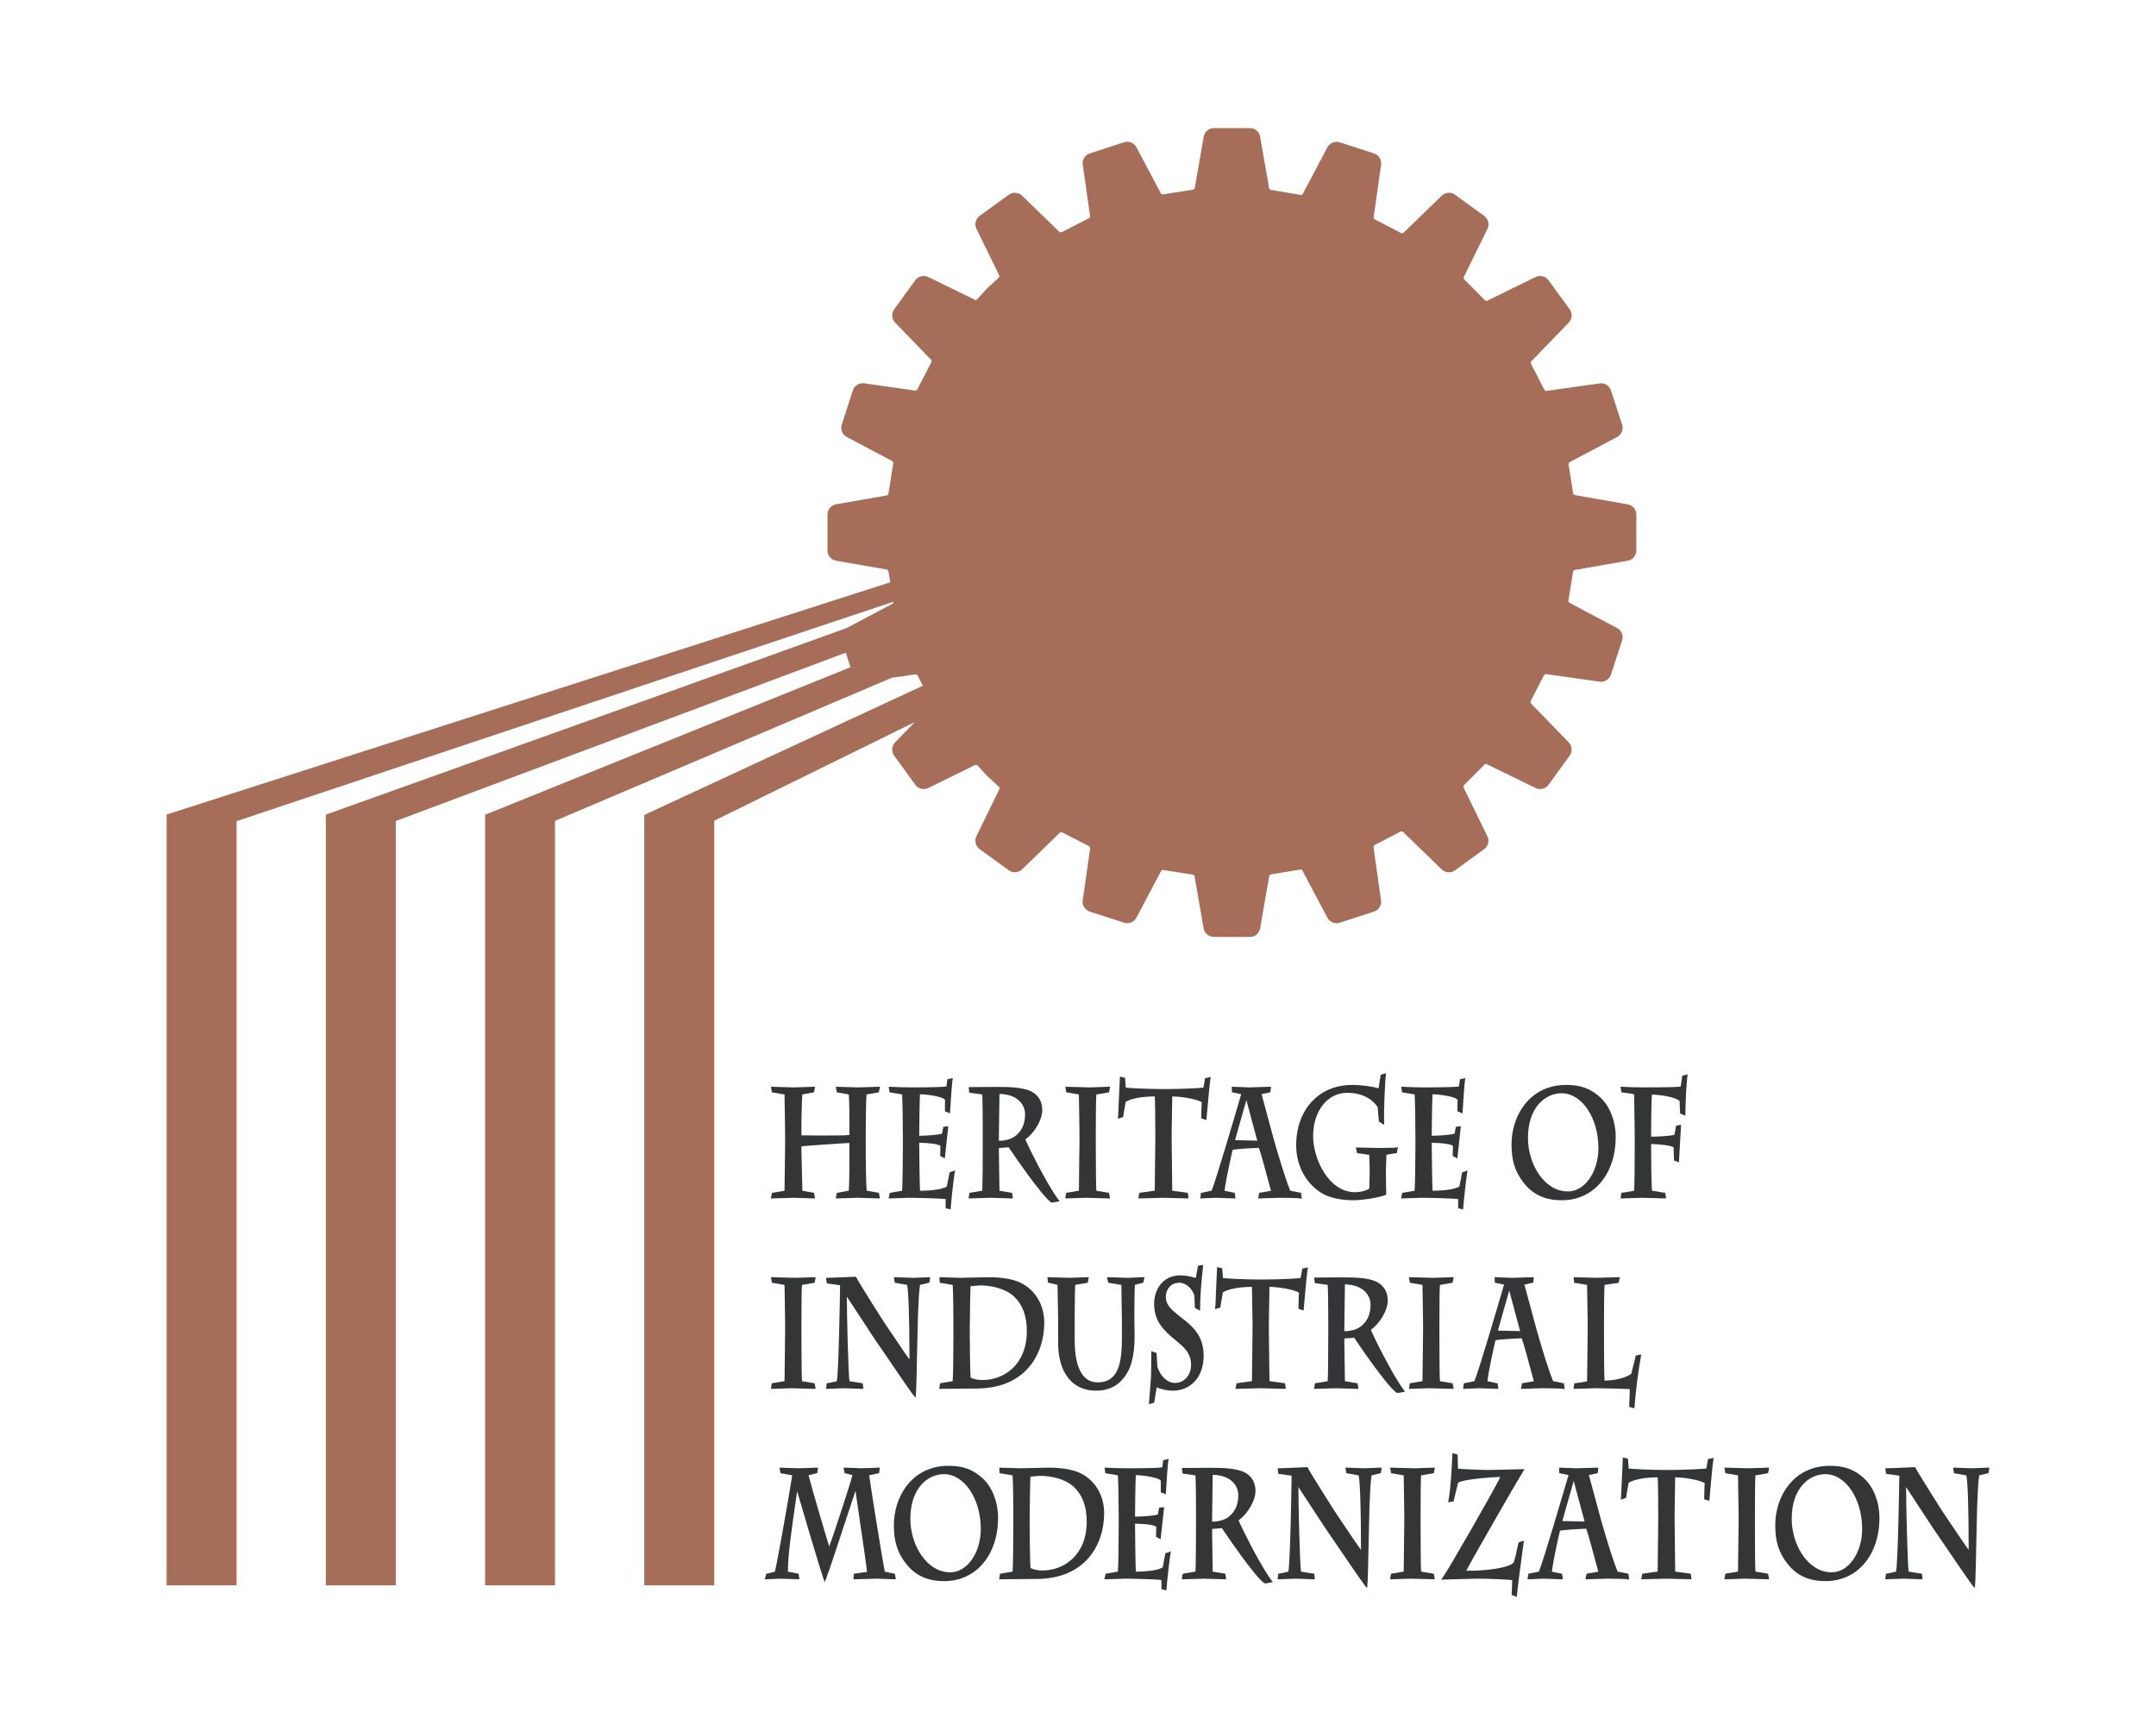 <?xml version="1.0" encoding="UTF-8" standalone="no"?><!DOCTYPE svg PUBLIC "-//W3C//DTD SVG 1.1//EN" "http://www.w3.org/Graphics/SVG/1.1/DTD/svg11.dtd"><svg width="100%" height="100%" viewBox="0 0 250 200" version="1.1" xmlns="http://www.w3.org/2000/svg" xmlns:xlink="http://www.w3.org/1999/xlink" xml:space="preserve" xmlns:serif="http://www.serif.com/" style="fill-rule:evenodd;clip-rule:evenodd;stroke-linejoin:round;stroke-miterlimit:2;"><rect x="0" y="0" width="250" height="200" fill="#808080" stroke="none"/><rect id="Artboard1" x="0" y="0" width="250" height="200" style="fill:none;"/><clipPath id="_clip1"><rect x="0" y="0" width="250" height="200"/></clipPath><g clip-path="url(#_clip1)"><rect x="-70.62" y="-47.945" width="435.984" height="285.109" style="fill:#fff;"/><g><path d="M188.761,58.48l0.004,0l-6.176,-1.084c-0.066,-0.013 -0.166,-0.117 -0.176,-0.191c-0.002,-0.012 -0.529,-3.366 -0.529,-3.366c-0.016,-0.081 0.047,-0.215 0.107,-0.247l5.536,-2.929c0.491,-0.266 0.74,-0.883 0.572,-1.408c-0.003,-0.001 -1.303,-4.005 -1.303,-4.005c-0.18,-0.531 -0.728,-0.874 -1.281,-0.803c-0.008,0 -6.209,0.881 -6.209,0.881c-0.066,0.009 -0.191,-0.056 -0.219,-0.115c-0.008,-0.016 -1.562,-3.048 -1.562,-3.048c-0.041,-0.073 -0.022,-0.211 0.025,-0.26l4.371,-4.51c0.381,-0.396 0.432,-1.058 0.111,-1.507c-0.001,-0.006 -2.482,-3.411 -2.482,-3.411c-0.332,-0.453 -0.98,-0.614 -1.477,-0.366l-5.625,2.758c-0.062,0.029 -0.203,-0.002 -0.244,-0.045c-0.011,-0.014 -2.418,-2.431 -2.418,-2.431c-0.06,-0.058 -0.084,-0.2 -0.054,-0.263l2.756,-5.613c0.242,-0.499 0.08,-1.145 -0.368,-1.472l-3.412,-2.478c-0.449,-0.324 -1.095,-0.282 -1.504,0.098c-0.009,0.008 -4.476,4.337 -4.476,4.337c-0.044,0.041 -0.184,0.061 -0.24,0.03c-0.017,-0.01 -3.071,-1.598 -3.071,-1.598c-0.076,-0.036 -0.148,-0.16 -0.136,-0.239l0.867,-6.113c0.073,-0.556 -0.282,-1.12 -0.809,-1.29l-4.002,-1.297c-0.531,-0.172 -1.148,0.078 -1.408,0.57l-2.873,5.428c-0.029,0.056 -0.156,0.116 -0.225,0.103c-0.013,-0.003 -3.463,-0.576 -3.463,-0.576c-0.078,-0.012 -0.187,-0.116 -0.201,-0.186l-1.052,-6.008c-0.084,-0.542 -0.594,-0.976 -1.161,-0.976l-4.209,0c-0.552,0 -1.064,0.429 -1.164,0.972c0,0.004 -1.045,5.992 -1.045,5.992c-0.011,0.07 -0.117,0.167 -0.193,0.178c-0.008,0.002 -3.488,0.543 -3.488,0.543c-0.086,0.018 -0.209,-0.041 -0.24,-0.101c-0.002,-0.001 -2.847,-5.377 -2.847,-5.377c-0.256,-0.493 -0.872,-0.744 -1.405,-0.568l-4.012,1.304c-0.533,0.171 -0.887,0.74 -0.801,1.292c0,0.001 0.854,5.988 0.854,5.988c0.009,0.062 -0.053,0.19 -0.118,0.22c-0.013,0.007 -3.173,1.62 -3.173,1.62c-0.069,0.039 -0.211,0.024 -0.262,-0.026l-4.348,-4.214c-0.402,-0.383 -1.064,-0.429 -1.51,-0.109c-0.003,0.001 -3.412,2.474 -3.412,2.474c-0.449,0.338 -0.605,0.983 -0.365,1.474l2.664,5.44c0.027,0.055 0.002,0.177 -0.043,0.216c0,0.001 -1.379,1.269 -1.379,1.269c-0.002,0.001 -1.181,1.289 -1.181,1.289c-0.039,0.044 -0.164,0.067 -0.213,0.044c-0.002,-0.001 -5.444,-2.663 -5.444,-2.663c-0.496,-0.244 -1.144,-0.085 -1.47,0.362c0,0.001 -2.477,3.408 -2.477,3.408c-0.322,0.453 -0.275,1.117 0.106,1.515c0.003,0.003 4.199,4.327 4.199,4.327c0.043,0.049 0.062,0.191 0.029,0.252c-0.006,0.011 -1.642,3.182 -1.642,3.182c-0.038,0.076 -0.163,0.144 -0.233,0.135c0,-0.001 -5.941,-0.849 -5.941,-0.849c-0.551,-0.079 -1.119,0.274 -1.291,0.808l-1.297,4.005c-0.037,0.112 -0.053,0.229 -0.053,0.345c0,0.429 0.238,0.856 0.623,1.061l5.309,2.81c0.05,0.028 0.107,0.136 0.107,0.202c0,0.008 -0.57,3.572 -0.57,3.572c-0.012,0.086 -0.113,0.186 -0.174,0.196c-0.004,0.001 -5.91,1.033 -5.91,1.033c-0.551,0.098 -0.979,0.608 -0.979,1.161l-0.002,4.214c0,0.558 0.43,1.068 0.981,1.161l5.908,1.031c0.068,0.014 0.168,0.116 0.178,0.188c0.002,0.011 0.125,0.766 0.211,1.288c-0.647,0.207 -83.909,26.923 -83.909,26.923l-0,89.369l8.113,0l-0,-88.601c0.709,-0.238 75.008,-25.052 76.163,-25.438c0.002,0.008 0.002,0.016 0.002,0.025c0,0.082 -0.053,0.181 -0.104,0.208l-5.324,2.818c-0.023,0.046 -60.038,21.508 -60.038,21.508l-0.352,0.126l-0,89.354l8.112,0l-0,-88.616c0.672,-0.251 51.167,-19.136 52.178,-19.513c0.171,0.532 0.386,1.195 0.543,1.681c-0.895,0.362 -42.367,17.107 -42.367,17.107l0.001,89.341l8.107,0l0,-88.633c0.634,-0.269 38.941,-16.543 39.068,-16.595c0.129,-0.019 2.744,-0.391 2.744,-0.391c0.072,-0.012 0.194,0.055 0.224,0.115c0.006,0.011 0.362,0.704 0.622,1.201c-0.973,0.451 -32.307,14.983 -32.307,14.983l0,89.32l8.114,0l0,-88.653c0.519,-0.255 19.027,-9.355 23.251,-11.433c-1.113,1.149 -2.292,2.364 -2.292,2.364c-0.217,0.221 -0.327,0.525 -0.327,0.827c0,0.244 0.073,0.489 0.221,0.689l2.475,3.403c0.324,0.45 0.968,0.611 1.47,0.368l5.483,-2.691c0.053,-0.025 0.178,0.003 0.224,0.052c-0.004,-0.007 1.131,1.225 1.131,1.225l1.405,1.293c0.043,0.04 0.068,0.16 0.041,0.215l-2.69,5.502c-0.244,0.495 -0.086,1.144 0.367,1.472l3.407,2.474c0.447,0.33 1.113,0.284 1.513,-0.102c0.002,-0.002 4.403,-4.267 4.403,-4.267c0.05,-0.049 0.195,-0.068 0.263,-0.033c0.002,0.002 3.106,1.594 3.106,1.594c0.08,0.038 0.148,0.168 0.138,0.238l-0.865,6.058c-0.08,0.548 0.274,1.114 0.805,1.287l4.01,1.299c0.539,0.172 1.157,-0.084 1.407,-0.579c-0.006,0.007 2.876,-5.429 2.876,-5.429c0.033,-0.065 0.16,-0.124 0.228,-0.111c0.014,0.002 3.45,0.541 3.45,0.541c0.076,0.01 0.179,0.101 0.19,0.173c0,0.005 1.061,6.072 1.061,6.072c0.094,0.548 0.606,0.976 1.165,0.976l4.216,0.003c0.557,0 1.065,-0.43 1.161,-0.976l1.062,-6.094c0.012,-0.071 0.117,-0.173 0.188,-0.182c0.013,-0.003 3.416,-0.564 3.416,-0.564c0.078,-0.015 0.201,0.04 0.228,0.094c0.003,0.008 2.918,5.508 2.918,5.508c0.262,0.491 0.879,0.744 1.404,0.576c0.004,-0.001 4.008,-1.307 4.008,-1.307c0.531,-0.172 0.882,-0.738 0.801,-1.289l-0.878,-6.189c-0.007,-0.065 0.058,-0.199 0.13,-0.233c0.008,-0.005 3.021,-1.566 3.021,-1.566c0.073,-0.04 0.211,-0.023 0.262,0.028l4.512,4.375c0.41,0.386 1.074,0.432 1.519,0.107l3.405,-2.482c0.455,-0.318 0.617,-0.969 0.361,-1.472l-2.768,-5.668c-0.031,-0.064 -0.004,-0.207 0.047,-0.256c0.008,-0.008 2.383,-2.394 2.383,-2.394c0.057,-0.06 0.195,-0.085 0.256,-0.056c0.004,0.002 5.689,2.779 5.689,2.779c0.487,0.247 1.137,0.087 1.469,-0.364c0.002,-0.004 2.471,-3.409 2.471,-3.409c0.322,-0.445 0.277,-1.109 -0.1,-1.511c-0.006,-0.004 -4.404,-4.539 -4.404,-4.539c-0.047,-0.05 -0.067,-0.187 -0.033,-0.251c0.006,-0.008 1.554,-3.009 1.554,-3.009c0.037,-0.076 0.164,-0.143 0.235,-0.133l6.234,0.884c0.551,0.073 1.113,-0.278 1.287,-0.8c0.002,-0.005 1.304,-4.008 1.304,-4.008c0.171,-0.534 -0.073,-1.137 -0.562,-1.405c-0.007,-0.004 -5.564,-2.947 -5.564,-2.947c-0.061,-0.032 -0.121,-0.155 -0.107,-0.221c0.003,-0.021 0.543,-3.37 0.543,-3.37c0.009,-0.086 0.112,-0.189 0.181,-0.201l6.174,-1.079c0.549,-0.096 0.979,-0.606 0.979,-1.161c0,0.001 0.003,-4.205 0.003,-4.205c0,-0.563 -0.431,-1.071 -0.982,-1.163" style="fill:#a66d59;fill-rule:nonzero;"/><path d="M90.97,138.055c-0.181,0.03 -1.428,0.243 -1.428,0.243l-0.037,0.097l-0.125,0.556l2.662,-0.077l2.457,0.077l-0.019,-0.176l-0.087,-0.473c0,0 -1.176,-0.214 -1.351,-0.245c-0.003,-0.206 -0.111,-4.654 -0.111,-4.654l0,-0.498c0.59,-0.07 4.588,-0.348 5.563,-0.387l-0.001,0.885c0.001,1.787 -0.002,3.963 -0.076,4.651c-0.167,0.031 -1.371,0.246 -1.371,0.246l-0.031,0.099l-0.101,0.552l2.585,-0.077l2.524,0.076l-0.018,-0.175l-0.09,-0.472c0,-0 -1.236,-0.218 -1.41,-0.249c-0.086,-0.687 -0.118,-3.349 -0.118,-5.509l0,-1.252c0,-0.644 0.03,-3.825 0.09,-4.4c0.114,-0.021 0.297,-0.054 0.297,-0.054l1.119,-0.19l0.028,-0.096l0.125,-0.556l-0.202,0.005l-2.333,0.072l-2.582,-0.077l0.016,0.176l0.087,0.474c0,-0 1.227,0.218 1.387,0.246c0.072,0.547 0.074,2.687 0.074,4.007l0,0.689c-0.427,0.063 -2.168,0.079 -5.3,0.048c0,-0 -0.141,-0.002 -0.262,-0.004l0,-0.733c0,-1.504 0.055,-3.437 0.107,-4.009c0.161,-0.028 1.34,-0.242 1.34,-0.242l0.031,-0.101l0.103,-0.551l-2.47,0.077l-2.64,-0.077l0.017,0.176l0.092,0.475c0,-0 1.283,0.215 1.459,0.244c0.004,0.206 0.068,4.401 0.068,4.401l0,1.68c0,0 -0.064,4.868 -0.068,5.082" style="fill:#333536;fill-rule:nonzero;"/><path d="M104.607,138.054c-0.157,0.026 -1.43,0.246 -1.43,0.246l-0.03,0.099l-0.105,0.553l2.319,-0.078c0.959,0 3.73,0.071 4.284,0.148c0.002,0.195 0.012,1.07 0.012,1.07l0.573,0.14l0.011,-0.172c0.058,-0.908 0.366,-3.612 0.462,-4.108l0.047,-0.243l-0.639,0.212l-0.11,0.585l-0.215,1.063c-0.464,0.293 -1.542,0.476 -3.105,0.49c-0.041,-0.793 -0.092,-4.287 -0.092,-5.351l0,-0.208c1.221,0.011 2.085,0.129 2.46,0.343c-0.007,0.169 -0.03,1.18 -0.03,1.18l0.535,0.286l0.406,-3.732l-0.178,0.02l-0.402,0.05c0,-0 -0.118,0.658 -0.141,0.782c-0.355,0.133 -1.522,0.244 -2.65,0.254l0,-0.211c0,-0.984 0.049,-3.994 0.088,-4.602c0.964,0.021 2.722,0.29 2.908,0.661c-0.013,0.004 -0.013,0.724 -0.013,0.973c0,0.054 -0.002,0.349 -0.002,0.349l0.59,0.237l0.01,-0.202c0.031,-0.624 0.212,-3.325 0.279,-3.68l0.041,-0.215l-0.212,0.047l-0.424,0.095c-0,-0 -0.088,0.677 -0.11,0.83c-0.337,0.067 -1.829,0.109 -4.017,0.109l-1.238,-0.019c0.003,0 -0.314,-0.011 -0.314,-0.011l-1.125,-0.049l0.1,0.654l0.365,0.056c0,0 0.921,0.159 1.089,0.188c0.051,0.676 0.09,3.351 0.09,4.884l-0,0.822c-0,1.879 -0.037,4.898 -0.087,5.456" style="fill:#333536;fill-rule:nonzero;"/><path d="M113.896,138.054c-0.166,0.028 -1.475,0.246 -1.475,0.246l-0.025,0.106l-0.082,0.546l2.551,-0.078l2.578,0.078l-0.014,-0.169l-0.07,-0.48c0,-0 -1.305,-0.221 -1.465,-0.246c-0.004,-0.214 -0.069,-4.619 -0.069,-4.619l0,-0.333c0.213,-0.017 0.998,-0.076 1.135,-0.088c0.349,0.541 3.959,5.826 4.961,6.409c0.102,0.017 0.721,-0.109 0.721,-0.109l0.223,-0.044l-0.135,-0.183c-1.426,-1.911 -3.574,-6.338 -3.832,-6.972c1.101,-0.829 1.957,-2.3 1.957,-3.415c0,-0.994 -0.448,-1.741 -1.289,-2.166c-1.024,-0.517 -2.838,-0.517 -4.041,-0.517l-3.045,0.018l-0.16,0.001l0.073,0.644c0,0 1.341,0.189 1.505,0.213c0.045,0.571 0.058,3.492 0.058,4.289l0,1.093c0,1.736 -0.011,5.054 -0.06,5.776Zm4.967,-8.851c0,1.884 -1.166,2.58 -1.524,2.747c-0.553,0.262 -1.082,0.307 -1.514,0.315l0,-0.4c0,0 0.062,-4.741 0.067,-5.035c2.172,0.059 2.971,1.294 2.971,2.373" style="fill:#333536;fill-rule:nonzero;"/><path d="M125.103,138.054c-0.188,0.031 -1.467,0.246 -1.467,0.246l-0.027,0.106l-0.082,0.546l2.367,-0.078l2.808,0.076l-0.017,-0.175l-0.09,-0.473l-0.15,-0.024c0,-0 -1.149,-0.195 -1.315,-0.224c-0.041,-0.419 -0.066,-2.432 -0.066,-5.544l0,-1.11c0,-2.612 0.023,-4.101 0.064,-4.506c0.172,-0.027 1.461,-0.245 1.461,-0.245l0.026,-0.1l0.103,-0.552l-0.195,0.005l-2.151,0.073l-2.836,-0.077l0.018,0.175l0.089,0.475c0,-0 1.278,0.216 1.46,0.245c0.004,0.207 0.068,4.418 0.068,4.418l0,1.058c0,-0 -0.066,5.473 -0.068,5.686" style="fill:#333536;fill-rule:nonzero;"/><path d="M130.292,129.109l0.237,-1.351c0.216,-0.14 1.091,-0.618 3.373,-0.639c0.039,0.594 0.064,2.988 0.064,4.227l0,0.808c0,-0 -0.066,5.665 -0.07,5.896c-0.207,0.029 -1.78,0.249 -1.78,0.249l-0.023,0.1l-0.103,0.553l2.91,-0.078l2.918,0.075l-0.014,-0.166l-0.07,-0.484l-0.494,-0.066c0,0 -1.118,-0.154 -1.311,-0.181c-0.002,-0.233 -0.068,-5.898 -0.068,-5.898l0,-0.807c0,-0 0.064,-3.965 0.068,-4.225c1.402,0.025 3.143,0.409 3.43,0.695c-0.039,0.007 -0.067,1.737 -0.067,1.737l-0.002,0.106l0.103,0.037l0.497,0.165l0.016,-0.183c0.046,-0.6 0.369,-4.202 0.449,-4.594l0.043,-0.213l-0.664,0.132l-0.047,0.291c0,-0 -0.117,0.654 -0.145,0.808c-0.373,0.054 -2.611,0.168 -4.586,0.168c-1.847,-0.001 -4.029,-0.114 -4.416,-0.167c-0.015,-0.185 -0.084,-1.132 -0.084,-1.132l-0.107,-0.04l-0.488,-0.106l-0.01,0.178l-0.182,4.076l-0.043,0.629l0.612,-0.2l0.054,-0.4" style="fill:#333536;fill-rule:nonzero;"/><path d="M139.265,138.304l-0.024,0.106l-0.062,0.543l1.797,-0.079l2.289,0.078l-0.02,-0.169l-0.07,-0.478c0,0 -0.996,-0.203 -1.18,-0.242c0.161,-1.364 0.817,-4.289 0.944,-4.761c0.572,-0.099 2.451,-0.209 3.037,-0.218c0.208,0.541 0.873,3.013 1.242,4.384c0,0 0.107,0.402 0.16,0.594c-0.228,0.039 -1.357,0.238 -1.357,0.238l-0.03,0.099l-0.104,0.553l2.56,-0.078c0.788,0 2.162,0.037 2.307,0.069l0.198,0.043l-0.08,-0.68c0,0 -1.133,-0.228 -1.261,-0.254c-0.68,-1.672 -1.586,-4.822 -1.887,-5.869c0,0 -1.252,-4.634 -1.438,-5.322c0.202,-0.044 1.014,-0.219 1.014,-0.219l0.022,-0.104l0.058,-0.541l-2.57,0.077l-1.975,-0.077l0,0.156l0.018,0.486l0.178,0.034c0,0 0.69,0.145 0.892,0.188c-0.521,1.803 -2.932,10.01 -3.433,11.191c-0.122,0.025 -1.225,0.252 -1.225,0.252Zm5.26,-10.757c0.179,0.673 0.754,2.818 0.754,2.818c0,0 0.428,1.582 0.511,1.888c-0.314,-0.005 -2.279,-0.055 -2.581,-0.062c0.083,-0.299 0.648,-2.301 0.648,-2.301c0,0 0.488,-1.709 0.668,-2.344" style="fill:#333536;fill-rule:nonzero;"/><path d="M153.173,138.279c1.147,0.727 2.705,0.88 3.813,0.88c0.921,0 2.789,-0.277 3.657,-0.599l0.095,-0.035l-0.032,-2.209l0,-0.571c0,-0 0.051,-1.68 0.055,-1.863c0.164,-0.027 0.973,-0.158 0.973,-0.158l0.238,-0.032l0.016,-0.102l0.111,-0.59l-0.213,0.048c-0.141,0.031 -1.387,0.05 -2.182,0.05l-2.488,-0.058l0.037,0.178l0.106,0.474l1.287,0.184c0,0 0.058,0.006 0.119,0.012c0.006,0.189 0.049,1.302 0.049,1.302l0,0.949c0,-0 -0.037,1.541 -0.039,1.679c-0.629,0.383 -1.479,0.411 -1.649,0.411c-3.011,0 -4.861,-3.789 -4.861,-6.507c0,-2.909 1.66,-5.02 3.945,-5.02c2.123,-0.001 3.131,1.043 3.541,1.667l0,0.011c0,0.145 0.133,1.562 0.133,1.562l0.006,0.067l0.058,0.046l0.557,0.368l-0.01,-0.276c-0.043,-1.68 0.12,-4.858 0.198,-5.502l0.025,-0.215l-0.207,0.058l-0.412,0.114c0,0 -0.205,1.333 -0.244,1.591c-0.619,-0.218 -1.971,-0.405 -3.039,-0.405c-1.694,-0 -3.08,0.484 -4.239,1.482c-0.849,0.736 -2.277,2.43 -2.277,5.508c0,2.304 1.074,4.361 2.873,5.501" style="fill:#333536;fill-rule:nonzero;"/><path d="M164.034,138.055c-0.16,0.027 -1.425,0.245 -1.425,0.245l-0.032,0.099l-0.103,0.553l2.318,-0.078c0.959,0 3.731,0.071 4.281,0.148c0.002,0.195 0.014,1.07 0.014,1.07l0.574,0.14l0.01,-0.172c0.055,-0.896 0.365,-3.602 0.461,-4.108l0.045,-0.243l-0.635,0.212l-0.108,0.585l-0.216,1.063c-0.465,0.293 -1.543,0.476 -3.105,0.49c-0.041,-0.793 -0.094,-4.287 -0.094,-5.351l0,-0.208c1.221,0.011 2.084,0.129 2.459,0.343c-0.004,0.169 -0.028,1.18 -0.028,1.18l0.536,0.286l0.407,-3.732l-0.181,0.02l-0.4,0.05c0,-0 -0.121,0.658 -0.143,0.782c-0.353,0.133 -1.521,0.244 -2.65,0.254l0,-0.211c0,-0.984 0.051,-3.994 0.09,-4.602c0.963,0.021 2.722,0.29 2.906,0.66c-0.012,0.005 -0.012,0.722 -0.012,0.972c0,0.053 -0.002,0.35 -0.002,0.35l0.588,0.24l0.01,-0.204c0.031,-0.591 0.213,-3.319 0.281,-3.68l0.039,-0.215l-0.213,0.047l-0.422,0.095c0,-0 -0.091,0.678 -0.111,0.83c-0.338,0.067 -1.824,0.109 -4.016,0.109l-1.24,-0.019c0.006,0 -0.31,-0.011 -0.31,-0.011l-1.125,-0.049l0.095,0.654l0.357,0.055c0,-0 0.931,0.161 1.1,0.189c0.053,0.686 0.092,3.359 0.092,4.884l0,0.822c0,2.104 -0.043,4.991 -0.092,5.457" style="fill:#333536;fill-rule:nonzero;"/><path d="M181.118,139.159c3.67,0 6.233,-3.021 6.233,-7.348c0,-1.793 -0.672,-3.531 -1.75,-4.536c-1.133,-1.057 -2.292,-1.487 -4.002,-1.487c-4.156,-0 -6.33,3.471 -6.33,6.9c0,1.857 0.398,3.137 1.381,4.414c1.425,1.845 3.232,2.058 4.468,2.058Zm-0.043,-12.405c2.354,-0 4.27,2.854 4.27,6.363c0,2.767 -1.588,5.021 -3.536,5.021c-2.771,-0 -4.634,-3.207 -4.634,-6.2c0,-3.563 2.022,-5.184 3.9,-5.184" style="fill:#333536;fill-rule:nonzero;"/><path d="M189.491,138.057c-0.152,0.025 -1.054,0.183 -1.054,0.183l-0.44,0.06l-0.004,0.106l-0.08,0.546l2.521,-0.078l2.755,0.078l-0.02,-0.17l-0.074,-0.48l-0.202,-0.029c0,0 -1.165,-0.193 -1.337,-0.22c-0.065,-0.632 -0.104,-3.545 -0.104,-5.026l0,-0.387c0.975,0.013 2.368,0.162 2.627,0.402c-0.007,0.001 -0.011,0.065 -0.011,0.17c0,0.378 0.041,1.245 0.041,1.245l0.004,0.095l0.089,0.04l0.479,0.173l0.246,-4.353l-0.18,0.026l-0.392,0.071l-0.035,0.203c0,0 -0.135,0.717 -0.163,0.856c-0.449,0.14 -1.889,0.216 -2.705,0.222l0,-0.247c0,-1.421 0.041,-4.186 0.098,-4.638c0.82,0.019 2.785,0.258 3.223,0.78c-0.004,0.002 -0.005,0.037 -0.005,0.098c0,0.306 0.044,1.222 0.044,1.222l0.006,0.089l0.082,0.044l0.523,0.229l0.002,-0.217c0.014,-1.303 0.125,-3.548 0.238,-4.38l0.032,-0.217l-0.213,0.059l-0.414,0.116c0,0 -0.159,1.089 -0.182,1.256c-0.26,0.045 -1.48,0.09 -4.34,0.09l-1.256,-0.019c0.008,0 -0.224,-0.008 -0.224,-0.008l-1.149,-0.052l0.02,0.172l0.072,0.486l0.35,0.04c0.349,0.042 0.941,0.117 1.129,0.188c0.003,0.187 0.068,4.877 0.068,4.877l0,1.11c0,2.006 -0.029,4.647 -0.065,5.189" style="fill:#333536;fill-rule:nonzero;"/><path d="M92.993,148.974c0.178,-0.03 1.464,-0.247 1.464,-0.247l0.023,-0.1l0.103,-0.549l-0.196,0.006l-2.146,0.07l-2.841,-0.074l0.019,0.173l0.092,0.473c0,0 1.275,0.216 1.459,0.247c0.004,0.206 0.069,4.42 0.069,4.42l-0.001,1.054c0.001,0 -0.067,5.473 -0.068,5.686c-0.186,0.031 -1.465,0.246 -1.465,0.246l-0.029,0.105l-0.083,0.546l2.367,-0.077l2.81,0.076l-0.02,-0.175l-0.09,-0.474c0,0 -1.299,-0.217 -1.465,-0.247c-0.038,-0.422 -0.064,-2.435 -0.064,-5.544l0,-1.107c0,-2.613 0.023,-4.101 0.062,-4.508" style="fill:#333536;fill-rule:nonzero;"/><path d="M99.252,148.025l-0.098,0.005l-2.19,0.09l-1.182,0.039l0.098,0.642c0,0 1.349,0.186 1.531,0.211c-0.007,1.149 -0.166,10.212 -0.379,11.126c-0.125,0.028 -0.8,0.181 -0.8,0.181l-0.371,0.062l-0.071,0.65l2.076,-0.078l2.233,0.077l-0.004,-0.165l-0.055,-0.488l-0.232,-0.03c0,0 -1.173,-0.191 -1.305,-0.213c-0.138,-0.76 -0.305,-7.739 -0.305,-9.735c-0,-0.033 0.001,-0.031 0.001,-0.061c0.374,0.573 3.09,4.712 3.09,4.712l0.734,1.077c1.257,1.847 3.593,5.283 3.925,5.669l0.212,0.252l0.039,-0.328c0.053,-0.45 0.115,-3.515 0.166,-5.98l0.075,-3.092c-0,-0.001 0.015,-0.39 0.015,-0.39c0.035,-0.878 0.105,-2.65 0.234,-3.29c0.155,-0.035 0.663,-0.151 0.663,-0.151l0.406,-0.099l0.019,-0.096l0.08,-0.546l-1.943,0.078l-2.26,-0.076l0.02,0.175l0.089,0.472c-0,0 1.258,0.221 1.418,0.25c0.173,0.686 0.272,3.811 0.278,8.643c-0.447,-0.597 -1.27,-1.828 -1.922,-2.804l-0.878,-1.293c-0.2,-0.272 -3.044,-4.78 -3.367,-5.414l-0.04,-0.082" style="fill:#333536;fill-rule:nonzero;"/><path d="M108.935,148.238l0.036,0.487c0,0 1.327,0.221 1.498,0.25c0.058,0.563 0.085,3.44 0.085,4.311l0,1.411c0,2.427 -0.033,5.025 -0.088,5.438c-0.148,0.025 -1.445,0.244 -1.445,0.244l-0.03,0.106l-0.08,0.541l4.284,-0.038c5.826,0 7.892,-4.101 7.892,-7.614c0,-1.91 -0.866,-3.532 -2.377,-4.45c-0.912,-0.557 -2.273,-0.841 -4.051,-0.841l-2.203,0.044l-1.052,0.027l-2.46,-0.074l-0.009,0.158Zm5.006,11.766c-0.42,0 -0.881,-0.047 -1.397,-0.281c-0.054,-0.758 -0.094,-3.956 -0.094,-4.865l0,-0.698c0,-0.855 0.053,-4.445 0.09,-5.036c0.17,-0.014 1.106,-0.092 1.106,-0.092c1.238,0 2.922,0.338 3.931,1.284c1.002,0.948 1.491,2.264 1.491,4.023c0,3.892 -2.659,5.665 -5.127,5.665" style="fill:#333536;fill-rule:nonzero;"/><path d="M131.599,148.964c0.133,-0.034 0.976,-0.248 0.976,-0.248l0.014,-0.083l0.125,-0.557l-0.202,0.008l-1.698,0.07l-2.459,-0.076l0.038,0.185l0.119,0.465c0,0 1.323,0.214 1.513,0.245c0.004,0.208 0.068,4.313 0.068,4.313l0,1.642c0,1.79 -0.109,3.579 -0.909,4.539c-0.468,0.557 -1.06,0.806 -1.922,0.806c-1.731,0 -2.647,-1.706 -2.647,-4.934l0,-2.376c0,-1.546 0.029,-3.552 0.064,-3.99c0.18,-0.031 1.422,-0.243 1.422,-0.243l0.051,-0.103l0.101,-0.55l-2.262,0.077l-2.531,-0.076l0.008,0.166l0.055,0.474c0,0 0.937,0.211 1.103,0.248c0.004,0.196 0.069,3.924 0.069,3.924l0,2.79c0,3.482 1.644,5.56 4.4,5.56c1.281,0 2.279,-0.425 3.053,-1.301c0.978,-1.096 1.416,-2.653 1.416,-5.046l-0.028,-2.198l0,-0.859c0,-0.485 0.028,-2.468 0.063,-2.872" style="fill:#333536;fill-rule:nonzero;"/><path d="M139.568,157.199c0,-2.389 -1.334,-3.446 -2.407,-4.295l-0.318,-0.251c-0.926,-0.73 -1.658,-1.306 -1.658,-2.281c0,-0.792 0.494,-1.644 1.576,-1.644c0.885,0 1.585,0.886 1.734,1.497l0,0.002c0,0.056 0.053,1.324 0.053,1.324l0.006,0.081l0.07,0.045l0.537,0.295l0,-0.243c0,-1.283 0.104,-2.787 0.336,-4.881l0.022,-0.189l-0.19,0.03l-0.422,0.071l-0.099,0.602c0,0 -0.111,0.613 -0.147,0.808c-0.627,-0.184 -1.232,-0.301 -1.785,-0.301c-2.095,0 -3.049,1.704 -3.049,3.288c0,2.022 1.049,3.048 2.534,4.276c0.912,0.746 1.75,1.435 1.75,2.804c0,1.2 -0.797,2.106 -1.856,2.106c-0.871,0 -1.674,-0.725 -2.047,-1.848c0,-0.066 -0.093,-1.521 -0.093,-1.521l-0.006,-0.098l-0.094,-0.046l-0.51,-0.167l-0.023,2.18l-0.02,0.84l-0.242,3.133l0.207,-0.065l0.406,-0.134c0,0 0.248,-1.506 0.293,-1.777c0.487,0.249 1.254,0.4 1.834,0.4c2.158,0 3.608,-1.623 3.608,-4.041" style="fill:#333536;fill-rule:nonzero;"/><path d="M150.564,151.742l0.099,0.036l0.498,0.165l0.016,-0.184c0.043,-0.562 0.367,-4.202 0.447,-4.594l0.045,-0.213l-0.662,0.132l-0.06,0.364c0,0 -0.108,0.586 -0.133,0.735c-0.369,0.054 -2.604,0.167 -4.585,0.167c-1.855,0 -4.034,-0.112 -4.419,-0.165c-0.013,-0.182 -0.068,-0.898 -0.068,-0.898l-0.013,-0.25l-0.599,-0.132l-0.008,0.179l-0.18,4.08l-0.045,0.627l0.614,-0.204l0.055,-0.405l0.234,-1.344c0.218,-0.14 1.099,-0.617 3.371,-0.64c0.004,0.258 0.068,4.23 0.068,4.23l-0,0.804c-0,0 -0.068,5.665 -0.07,5.897c-0.209,0.029 -1.779,0.248 -1.779,0.248l-0.024,0.101l-0.104,0.552l2.909,-0.077l2.92,0.076l-0.016,-0.169l-0.074,-0.483l-0.322,-0.043c0,0 -1.28,-0.176 -1.478,-0.204c-0.003,-0.232 -0.071,-5.898 -0.071,-5.898l0,-0.804c0,0 0.066,-3.966 0.069,-4.228c1.406,0.025 3.145,0.411 3.431,0.699c-0.039,0.006 -0.064,1.736 -0.064,1.736l-0.002,0.107" style="fill:#333536;fill-rule:nonzero;"/><path d="M157.021,155.096c0.349,0.541 3.941,5.817 4.963,6.409c0.099,0.017 0.72,-0.107 0.72,-0.107l0.223,-0.043l-0.137,-0.184c-1.431,-1.922 -3.574,-6.342 -3.832,-6.974c1.102,-0.827 1.957,-2.298 1.957,-3.416c0,-0.993 -0.445,-1.741 -1.289,-2.165c-0.947,-0.477 -2.515,-0.516 -4.039,-0.516c-0.002,0 -3.047,0.019 -3.047,0.019l-0.158,0.001l0.074,0.645c0,0 1.33,0.187 1.498,0.21c0.047,0.485 0.065,3.308 0.065,4.292l0,1.091c0,2.343 -0.018,5.169 -0.065,5.775c-0.166,0.03 -1.47,0.246 -1.47,0.246l-0.026,0.105l-0.086,0.546l2.553,-0.077l2.58,0.077l-0.014,-0.169l-0.072,-0.48c0,0 -1.304,-0.218 -1.467,-0.246c-0.002,-0.214 -0.068,-4.616 -0.068,-4.616l0,-0.333c0.215,-0.017 1.002,-0.078 1.137,-0.09Zm1.902,-3.813c0,1.885 -1.168,2.579 -1.525,2.746c-0.559,0.265 -1.104,0.31 -1.514,0.317l0,-0.401c0,0 0.064,-4.74 0.068,-5.036c2.172,0.059 2.971,1.296 2.971,2.374" style="fill:#333536;fill-rule:nonzero;"/><path d="M166.97,148.974c0.176,-0.03 1.459,-0.247 1.459,-0.247l0.025,-0.1l0.108,-0.55l-0.197,0.007l-2.149,0.07l-2.838,-0.074l0.018,0.173l0.088,0.473c0,0 1.277,0.216 1.461,0.247c0.003,0.206 0.068,4.42 0.068,4.42l0,1.054c0,0 -0.066,5.473 -0.068,5.686c-0.186,0.031 -1.465,0.246 -1.465,0.246l-0.03,0.106l-0.08,0.545l2.364,-0.077l2.812,0.076l-0.019,-0.175l-0.092,-0.474c0,0 -1.298,-0.218 -1.464,-0.247c-0.04,-0.42 -0.065,-2.432 -0.065,-5.544l0,-1.107c0,-2.616 0.023,-4.104 0.064,-4.508" style="fill:#333536;fill-rule:nonzero;"/><path d="M169.741,160.383l-0.021,0.107l-0.059,0.542l1.795,-0.079l2.289,0.077l-0.019,-0.17l-0.072,-0.476c0,0 -0.997,-0.203 -1.178,-0.241c0.16,-1.378 0.81,-4.285 0.939,-4.763c0.573,-0.096 2.453,-0.205 3.039,-0.214c0.209,0.541 0.875,3.012 1.244,4.384c0,0 0.108,0.4 0.161,0.591c-0.229,0.04 -1.36,0.238 -1.36,0.238l-0.028,0.099l-0.103,0.552l2.559,-0.077c0.787,0 2.16,0.037 2.307,0.069l0.197,0.043l-0.078,-0.68c0,0 -1.141,-0.23 -1.266,-0.255c-0.453,-1.119 -1.084,-3.084 -1.883,-5.865c0,0 -1.254,-4.634 -1.439,-5.323c0.203,-0.044 1.014,-0.222 1.014,-0.222l0.021,-0.102l0.061,-0.54l-2.573,0.076l-1.976,-0.076l0,0.155l0.019,0.485c0,0 0.867,0.18 1.073,0.224c-0.555,1.896 -2.93,9.999 -3.436,11.189c-0.122,0.025 -1.227,0.252 -1.227,0.252Zm5.262,-10.757c0.182,0.677 0.768,2.867 0.768,2.867c0,0 0.416,1.535 0.498,1.839c-0.315,-0.006 -2.278,-0.053 -2.58,-0.06c0.084,-0.301 0.67,-2.382 0.67,-2.382c0,0 0.466,-1.638 0.644,-2.264" style="fill:#333536;fill-rule:nonzero;"/><path d="M182.471,148.079l0.009,0.165l0.052,0.481c0,0 1.311,0.217 1.499,0.248c0.003,0.206 0.068,4.24 0.068,4.24l0,1.037c0,0 -0.067,5.691 -0.068,5.891c-0.299,0.098 -1.036,0.191 -1.364,0.222l-0.115,0.009l-0.096,0.658l2.563,-0.077c0.763,0 3.443,0.066 3.967,0.1c-0.008,0.221 -0.071,2.069 -0.071,2.069l0.11,0.024l0.493,0.139l0.013,-0.174c0.169,-2.079 0.414,-3.998 0.744,-5.869l0.037,-0.212l-0.639,0.136l-0.084,0.39l-0.435,1.722c-0.45,0.349 -1.543,0.768 -3.098,0.798c-0.047,-0.581 -0.065,-3.4 -0.065,-6.005l0,-0.643c0,-1.379 0.016,-3.775 0.067,-4.453c0.185,-0.027 1.64,-0.246 1.64,-0.246l0.023,-0.102l0.104,-0.549l-0.191,0.006l-2.572,0.07l-2.591,-0.075" style="fill:#333536;fill-rule:nonzero;"/><path d="M103.765,182.464l-0.371,-0.072c0,0 -0.662,-0.145 -0.798,-0.176c-0.259,-1.272 -1.519,-9.046 -1.81,-11.172c0.194,-0.04 1.149,-0.242 1.149,-0.242l0.015,-0.104l0.061,-0.541l-2.117,0.078l-2.072,-0.08l0.024,0.177l0.091,0.472l0.248,0.05c0,0 0.5,0.134 0.661,0.179c-0.155,0.707 -2.044,6.507 -2.692,8.282c-0.545,-1.756 -1.971,-6.612 -2.4,-8.281c0.008,-0.002 0.998,-0.231 0.998,-0.231l0.027,-0.1l0.08,-0.546l-2.282,0.078l-2.185,-0.075l0.017,0.177l0.103,0.469c0,0 1.172,0.211 1.352,0.243c-0.255,1.687 -1.683,9.897 -2.015,11.186c-0.12,0.029 -0.674,0.163 -0.674,0.163l-0.323,0.066l-0.021,0.085l-0.15,0.565l1.755,-0.08l2.245,0.073l-0.004,-0.167l-0.07,-0.476c0,0 -1.067,-0.21 -1.241,-0.245c0,-0.04 -0.001,-0.077 -0.001,-0.116c0,-1.846 0.472,-5.09 0.854,-7.718c-0,0 0.13,-0.907 0.212,-1.493c0.581,2.026 2.695,9.141 3.068,10.19l0.127,0.351l0.144,-0.345c0.284,-0.687 1.616,-4.742 2.591,-7.703c0.001,0 0.621,-1.876 0.838,-2.535c0.105,0.732 0.456,3.144 0.456,3.144c0.368,2.51 0.82,5.569 0.885,6.253c-0.174,0.026 -1.523,0.212 -1.523,0.212l-0.016,0.117l-0.042,0.534l2.766,-0.076l2.155,0.077l-0.026,-0.177l-0.089,-0.47" style="fill:#333536;fill-rule:nonzero;"/><path d="M109.979,169.948c-4.157,0 -6.33,3.471 -6.33,6.9c-0,1.854 0.399,3.133 1.382,4.413c1.423,1.845 3.234,2.058 4.47,2.058c3.668,0 6.231,-3.021 6.231,-7.347c0,-1.794 -0.672,-3.532 -1.75,-4.538c-1.133,-1.056 -2.293,-1.486 -4.004,-1.486Zm0.213,12.35c-2.772,0 -4.632,-3.206 -4.632,-6.2c0,-3.561 2.02,-5.183 3.9,-5.183c2.351,0 4.267,2.854 4.267,6.363c0,2.768 -1.586,5.02 -3.535,5.02" style="fill:#333536;fill-rule:nonzero;"/><path d="M125.654,171.005c-0.911,-0.558 -2.274,-0.842 -4.051,-0.842l-2.201,0.045l-1.053,0.027l-2.459,-0.075l-0.012,0.157l0.035,0.489c0,0 1.328,0.221 1.5,0.25c0.058,0.565 0.086,3.439 0.086,4.309l0,1.411c0,2.428 -0.033,5.026 -0.088,5.439c-0.15,0.027 -1.445,0.245 -1.445,0.245l-0.029,0.106l-0.08,0.539l4.28,-0.036c5.829,0 7.895,-4.103 7.895,-7.615c0,-1.908 -0.867,-3.528 -2.378,-4.449Zm-4.768,11.08c-0.264,0 -0.805,-0.015 -1.396,-0.284c-0.056,-0.758 -0.096,-3.955 -0.096,-4.864l0,-0.695c0,-0.857 0.053,-4.446 0.09,-5.037c0.172,-0.013 1.107,-0.094 1.107,-0.094c1.236,0 2.92,0.338 3.93,1.284c1.004,0.951 1.491,2.267 1.491,4.023c0,3.894 -2.657,5.667 -5.126,5.667" style="fill:#333536;fill-rule:nonzero;"/><path d="M135.027,180.666l-0.213,1.063c-0.468,0.294 -1.545,0.478 -3.108,0.49c-0.041,-0.802 -0.091,-4.328 -0.091,-5.352l0,-0.207c1.22,0.009 2.085,0.13 2.458,0.343c-0.003,0.169 -0.027,1.179 -0.027,1.179l0.533,0.286l0.409,-3.729l-0.582,0.065c0,0 -0.12,0.662 -0.144,0.785c-0.355,0.133 -1.521,0.244 -2.647,0.255l0,-0.211c0,-1.035 0.05,-3.996 0.087,-4.602c0.963,0.021 2.725,0.29 2.909,0.66c-0.01,0.005 -0.012,0.752 -0.012,0.986c0,0.043 -0.003,0.337 -0.003,0.337l0.589,0.234l0.01,-0.201c0.031,-0.625 0.212,-3.326 0.279,-3.679l0.038,-0.213l-0.21,0.046l-0.424,0.09c0,0 -0.09,0.68 -0.109,0.835c-0.338,0.067 -1.826,0.109 -4.016,0.109l-1.242,-0.019c0.007,0 -0.311,-0.012 -0.311,-0.012l-1.125,-0.049l0.1,0.653l0.365,0.057c0,0 0.918,0.16 1.088,0.189c0.053,0.685 0.093,3.358 0.093,4.883l0,0.822c0,2.103 -0.044,4.991 -0.093,5.456c-0.16,0.029 -1.426,0.245 -1.426,0.245l-0.031,0.1l-0.103,0.551l2.318,-0.077c0.96,0 3.734,0.07 4.285,0.148c0.002,0.194 0.01,1.071 0.01,1.071l0.574,0.14l0.01,-0.172c0.057,-0.907 0.369,-3.614 0.463,-4.11l0.047,-0.24l-0.639,0.212l-0.109,0.584" style="fill:#333536;fill-rule:nonzero;"/><path d="M143.624,176.278c1.102,-0.828 1.957,-2.3 1.957,-3.416c0,-0.993 -0.447,-1.742 -1.289,-2.165c-1.023,-0.516 -2.84,-0.516 -4.041,-0.516l-3.045,0.017l-0.16,0.001l0.074,0.645c0,0 1.332,0.19 1.498,0.212c0.049,0.482 0.066,3.306 0.066,4.29l0,1.091c0,2.345 -0.019,5.171 -0.066,5.777c-0.166,0.03 -1.47,0.246 -1.47,0.246l-0.026,0.104l-0.084,0.546l2.551,-0.076l2.582,0.076l-0.015,-0.17l-0.071,-0.478c0,0 -1.306,-0.218 -1.467,-0.246c-0.003,-0.214 -0.068,-4.618 -0.068,-4.618l0,-0.33c0.215,-0.017 1,-0.079 1.137,-0.09c0.351,0.546 3.933,5.813 4.963,6.406c0.099,0.017 0.718,-0.107 0.718,-0.107l0.223,-0.043l-0.137,-0.184c-1.425,-1.916 -3.572,-6.338 -3.83,-6.972Zm-3.074,-0.252c0,0 0.063,-4.74 0.068,-5.036c2.17,0.06 2.971,1.295 2.971,2.372c0,1.881 -1.166,2.579 -1.523,2.749c-0.563,0.263 -1.106,0.307 -1.516,0.314l0,-0.399" style="fill:#333536;fill-rule:nonzero;"/><path d="M156.013,170.158l0.018,0.174l0.089,0.474c0,0 1.258,0.221 1.418,0.25c0.172,0.688 0.272,3.811 0.278,8.64c-0.448,-0.602 -1.284,-1.846 -1.942,-2.831l-0.853,-1.263c-0.207,-0.277 -3.055,-4.795 -3.371,-5.416l-0.043,-0.081l-2.246,0.094l-1.221,0.041l0.1,0.64c0,0 1.345,0.186 1.529,0.211c-0.007,1.149 -0.164,10.21 -0.379,11.129c-0.128,0.027 -0.775,0.175 -0.775,0.175l-0.397,0.068l-0.072,0.648l2.08,-0.077l2.232,0.076l-0.004,-0.166l-0.056,-0.485l-0.313,-0.041c0,0 -1.092,-0.18 -1.224,-0.202c-0.137,-0.754 -0.307,-7.811 -0.307,-9.769c0,-0.016 0.002,-0.015 0.002,-0.03c0.369,0.565 3.092,4.713 3.092,4.713c-0.004,-0.003 0.625,0.918 0.625,0.918c1.197,1.763 3.691,5.429 4.029,5.828l0.216,0.252l0.038,-0.329c0.053,-0.457 0.117,-3.583 0.17,-6.094l0.07,-2.978c0,-0.001 0.018,-0.456 0.018,-0.456c0.035,-0.861 0.105,-2.597 0.234,-3.221c0.149,-0.034 1.065,-0.249 1.065,-0.249l0.019,-0.098l0.082,-0.548l-1.943,0.08l-2.258,-0.077" style="fill:#333536;fill-rule:nonzero;"/><path d="M164.788,171.055c0.174,-0.03 1.463,-0.247 1.463,-0.247l0.026,-0.099l0.101,-0.552l-0.197,0.006l-2.149,0.072l-2.834,-0.075l0.018,0.172l0.088,0.475c0,0 1.277,0.216 1.461,0.247c0.002,0.207 0.068,4.418 0.068,4.418l0,1.054c0,0 -0.066,5.475 -0.068,5.688c-0.188,0.032 -1.467,0.246 -1.467,0.246l-0.027,0.106l-0.082,0.544l2.363,-0.076l2.814,0.074l-0.02,-0.174l-0.089,-0.473l-0.15,-0.023c0,0 -1.151,-0.194 -1.319,-0.224c-0.039,-0.421 -0.062,-2.435 -0.062,-5.546l0,-1.107c0,-2.612 0.021,-4.099 0.062,-4.506" style="fill:#333536;fill-rule:nonzero;"/><path d="M176.781,170.336l-4.295,0.095c-0.411,0 -2.967,-0.086 -3.424,-0.147c-0.006,-0.187 -0.043,-1.642 -0.043,-1.642l-0.6,-0.168l-0.01,0.179l-0.019,0.407c-0.053,1.117 -0.162,3.441 -0.43,4.921l-0.035,0.202l0.619,-0.103l0.192,-0.798l0.337,-1.361c0.309,-0.35 3.588,-0.667 4.899,-0.671c-0.77,1.586 -6.047,10.798 -6.69,11.66l-0.177,0.238l4.14,-0.114c1.356,0 3.733,0.088 4.108,0.183c-0.007,0.191 -0.047,1.216 -0.047,1.216l-0.024,0.485l0.606,0.231l0.012,-0.196c0.033,-0.541 0.284,-2.507 0.738,-5.841l0.066,-0.488l-0.621,0.205l-0.08,0.379c-0.121,0.567 -0.371,1.747 -0.512,1.98c-0.628,0.657 -3.613,0.979 -5.472,0.919c0.976,-1.837 5.908,-10.414 6.619,-11.545l0.143,-0.226" style="fill:#333536;fill-rule:nonzero;"/><path d="M187.564,182.211c-0.453,-1.121 -1.084,-3.087 -1.883,-5.867c0,0 -1.254,-4.634 -1.44,-5.323c0.202,-0.043 1.014,-0.219 1.014,-0.219l0.022,-0.104l0.058,-0.54l-2.57,0.077l-1.975,-0.077l-0.002,0.154l0.02,0.488l0.17,0.034c0,0 0.699,0.145 0.9,0.187c-0.465,1.605 -2.928,9.996 -3.433,11.191c-0.122,0.026 -1.227,0.252 -1.227,0.252l-0.021,0.106l-0.061,0.542l1.797,-0.078l2.288,0.076l-0.019,-0.17l-0.07,-0.475c0,0 -0.996,-0.203 -1.18,-0.241c0.161,-1.368 0.813,-4.291 0.941,-4.762c0.575,-0.099 2.454,-0.207 3.041,-0.217c0.206,0.542 0.872,3.012 1.239,4.383c0,0 0.109,0.403 0.16,0.595c-0.226,0.039 -1.357,0.237 -1.357,0.237l-0.028,0.1l-0.103,0.55l2.557,-0.076c0.767,0 2.164,0.037 2.31,0.067l0.195,0.041l-0.076,-0.676c0,0 -1.142,-0.228 -1.267,-0.255Zm-5.733,-8.228c0,0 0.469,-1.644 0.649,-2.274c0.181,0.679 0.761,2.841 0.761,2.841c0,0 0.42,1.557 0.504,1.863c-0.314,-0.008 -2.277,-0.054 -2.582,-0.062c0.086,-0.301 0.668,-2.368 0.668,-2.368" style="fill:#333536;fill-rule:nonzero;"/><path d="M198.005,169.46c0,0 -0.119,0.652 -0.146,0.803c-0.368,0.054 -2.604,0.168 -4.584,0.168c-1.846,0 -4.03,-0.114 -4.42,-0.166c-0.012,-0.186 -0.08,-1.12 -0.08,-1.12l-0.106,-0.052l-0.492,-0.109l-0.008,0.179l-0.187,4.158l-0.039,0.55l0.613,-0.204l0.057,-0.404l0.233,-1.345c0.218,-0.139 1.095,-0.617 3.374,-0.638c0.039,0.594 0.062,2.987 0.062,4.227l0,0.804c0,0 -0.064,5.668 -0.068,5.899c-0.207,0.03 -1.779,0.249 -1.779,0.249l-0.024,0.101l-0.101,0.55l2.908,-0.076l2.92,0.073l-0.016,-0.167l-0.072,-0.481l-0.491,-0.066c0,0 -1.118,-0.154 -1.31,-0.182c-0.004,-0.232 -0.068,-5.9 -0.068,-5.9l0,-0.804c0,0 0.06,-3.964 0.064,-4.225c1.407,0.024 3.145,0.41 3.434,0.696c-0.039,0.006 -0.066,1.736 -0.066,1.736l0,0.105l0.099,0.037l0.496,0.165l0.016,-0.183c0.047,-0.598 0.367,-4.2 0.449,-4.594l0.043,-0.214l-0.664,0.136l-0.047,0.294" style="fill:#333536;fill-rule:nonzero;"/><path d="M203.556,171.055c0.174,-0.03 1.459,-0.247 1.459,-0.247l0.025,-0.099l0.106,-0.552l-0.196,0.006l-2.152,0.072l-2.834,-0.075l0.016,0.172l0.09,0.475c0,0 1.279,0.216 1.462,0.247c0.002,0.207 0.069,4.418 0.069,4.418l0,1.054c0,0 -0.067,5.474 -0.07,5.688c-0.186,0.032 -1.465,0.246 -1.465,0.246l-0.03,0.104l-0.084,0.546l2.368,-0.076l2.814,0.074l-0.021,-0.174l-0.092,-0.473l-0.158,-0.024c0,0 -1.142,-0.193 -1.307,-0.223c-0.038,-0.421 -0.063,-2.435 -0.063,-5.546l0,-1.107c0,-2.612 0.022,-4.099 0.063,-4.506" style="fill:#333536;fill-rule:nonzero;"/><path d="M212.181,169.948c-4.158,0 -6.332,3.471 -6.332,6.9c0,1.854 0.4,3.133 1.383,4.413c1.424,1.845 3.232,2.058 4.468,2.058c3.67,0 6.233,-3.021 6.233,-7.347c0,-1.794 -0.672,-3.531 -1.749,-4.538c-1.132,-1.056 -2.291,-1.486 -4.003,-1.486Zm0.212,12.35c-2.773,0 -4.634,-3.206 -4.634,-6.2c0,-3.561 2.02,-5.183 3.898,-5.183c2.354,0 4.27,2.854 4.27,6.363c0,2.768 -1.588,5.02 -3.534,5.02" style="fill:#333536;fill-rule:nonzero;"/><path d="M228.734,170.235l-2.258,-0.077l0.017,0.174l0.09,0.474c0,0 1.26,0.221 1.42,0.25c0.174,0.689 0.27,3.74 0.276,8.64c-0.444,-0.595 -1.266,-1.821 -1.914,-2.793l-0.883,-1.301c-0.205,-0.277 -3.053,-4.795 -3.371,-5.416l-0.041,-0.081l-0.094,0.004l-2.153,0.09l-1.222,0.041l0.101,0.64c0,0 1.346,0.186 1.532,0.211c-0.006,1.17 -0.161,10.197 -0.379,11.128c-0.125,0.028 -0.782,0.178 -0.782,0.178l-0.392,0.065l-0.072,0.649l2.08,-0.077l2.23,0.076l-0.002,-0.166l-0.054,-0.485l-0.307,-0.041c0,0 -1.1,-0.18 -1.233,-0.203c-0.138,-0.762 -0.302,-7.747 -0.302,-9.74l0,-0.058c0.365,0.559 3.09,4.713 3.09,4.713l0.748,1.094c1.252,1.842 3.582,5.266 3.906,5.652l0.215,0.254l0.039,-0.331c0.053,-0.45 0.117,-3.52 0.168,-5.986l0.074,-3.086c0,-0.001 0.016,-0.399 0.016,-0.399c0.033,-0.877 0.103,-2.643 0.234,-3.278c0.15,-0.034 1.064,-0.249 1.064,-0.249l0.022,-0.098l0.08,-0.548l-1.943,0.08" style="fill:#333536;fill-rule:nonzero;"/></g></g></svg>